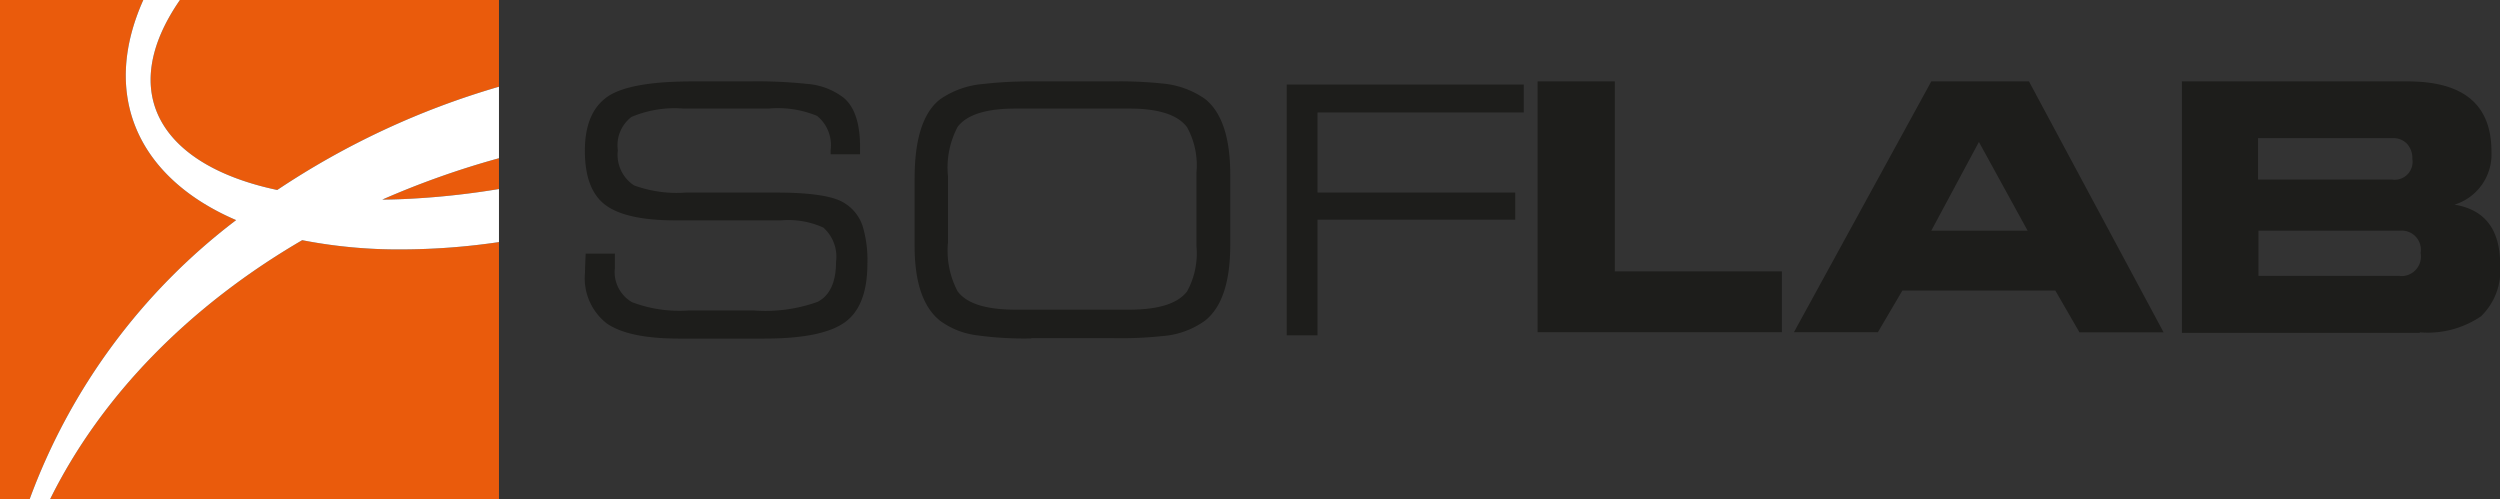 <svg id="Warstwa_1" data-name="Warstwa 1" xmlns="http://www.w3.org/2000/svg" viewBox="0 0 184.23 36.77"><rect x="0" y="0" width="184.23" height="36.77" fill="#333333" stroke="none"/><defs><style>.cls-1{fill:#ea5b0c;}.cls-1,.cls-2{fill-rule:evenodd;}.cls-2{fill:#fff;}.cls-3{fill:#1d1d1b;}</style></defs><title>Standardpwe </title><path class="cls-1" d="M0,0H10.56c-3.18,7.1-.33,13.14,6.84,16.22A45.52,45.52,0,0,0,2.19,36.77H0V0H0ZM13.26,0c-4.7,6.79-1.47,12.17,7.17,14A59,59,0,0,1,36.77,6.39V0H13.26ZM36.77,11.65v2.28c-2,.33-4,0.56-5.94.68q-1.37.09-2.66,0.1a63.26,63.26,0,0,1,8.6-3.05h0Zm0,6.19a49.75,49.75,0,0,1-7.19.54,37,37,0,0,1-7.31-.68C14,22.52,7.49,29.12,3.7,36.77H36.77V17.84Z"/><path class="cls-2" d="M3.7,36.77C7.49,29.12,14,22.52,22.27,17.7a37,37,0,0,0,7.31.68,49.75,49.75,0,0,0,7.19-.54V13.93c-2,.33-4,0.56-5.94.68q-1.37.09-2.66,0.1a63.26,63.26,0,0,1,8.6-3.05V6.39A59,59,0,0,0,20.43,14C11.79,12.17,8.56,6.79,13.26,0h-2.7c-3.18,7.1-.33,13.14,6.84,16.22A45.52,45.52,0,0,0,2.19,36.77H3.7Z"/><path class="cls-3" d="M43.15,18.69h2.16v1.09a2.55,2.55,0,0,0,1.27,2.49,9.83,9.83,0,0,0,4.15.61h4.83a11.36,11.36,0,0,0,4.7-.64q1.35-.71,1.35-2.95a2.86,2.86,0,0,0-.94-2.52,6.23,6.23,0,0,0-3.12-.53H49.77q-3.63,0-5.15-1.13t-1.52-4q0-3,1.88-4.12Q46.7,6,51,6h4.19a34.87,34.87,0,0,1,4.26.18,5.06,5.06,0,0,1,2.69,1q1.24,1,1.24,3.66v0.53H61.21V11.08a2.78,2.78,0,0,0-1-2.54A7.57,7.57,0,0,0,56.64,8H50.36a8.16,8.16,0,0,0-3.83.62,2.63,2.63,0,0,0-1,2.45,2.7,2.7,0,0,0,1.19,2.59,9.16,9.16,0,0,0,3.83.53h6.62q3.78,0,5,.74a3.14,3.14,0,0,1,1.39,1.7,8.61,8.61,0,0,1,.36,2.8q0,3.15-1.69,4.34t-5.94,1.18H50q-3.66,0-5.28-1.11a4.22,4.22,0,0,1-1.61-3.75q0-.33.05-1.4h0ZM83.21,8H74.84q-3.25,0-4.27,1.35A6.4,6.4,0,0,0,69.86,13v4.86a6.4,6.4,0,0,0,.71,3.61q1,1.35,4.27,1.35h8.37q3.25,0,4.27-1.35a5.83,5.83,0,0,0,.69-3.33V12.71a5.83,5.83,0,0,0-.69-3.33Q86.46,8,83.21,8h0ZM76,24.94a25.27,25.27,0,0,1-4-.23,5.81,5.81,0,0,1-2.72-1.07q-1.88-1.5-1.88-5.49v-5q0-4.35,1.86-5.82a6.48,6.48,0,0,1,3.18-1.14A29.54,29.54,0,0,1,75.93,6h6.18a29.54,29.54,0,0,1,3.51.15A6.48,6.48,0,0,1,88.8,7.29q1.86,1.48,1.86,5.59v5.16q0,4.12-1.86,5.59a6.16,6.16,0,0,1-3.18,1.14,28.75,28.75,0,0,1-3.51.15H76Zm18.82-.23V6.23h17.47V8.29H97.09v5.9h14.57v2H97.09v8.52H94.78Z"/><path class="cls-3" d="M119,20h12.31v4.48h-18V6H119V20h0Zm19.35,4.48h-6.15L142.32,6h7.2l9.92,18.49h-6.2l-1.78-3.08H140.19l-1.81,3.08h0ZM142.32,17h7.1l-3.59-6.54L142.32,17h0Zm36,7.53H160.79V6h16.66q6.15,0,6.15,5.16a3.88,3.88,0,0,1-2.72,3.92q3.36,0.56,3.36,4.4a4.73,4.73,0,0,1-1.41,3.83,7,7,0,0,1-4.51,1.18h0Zm-2-11.29a1.32,1.32,0,0,0,1.45-1.53,1.55,1.55,0,0,0-.39-1.11,1.38,1.38,0,0,0-1.06-.42h-9.92v3.05h9.92Zm0.51,7.1a1.44,1.44,0,0,0,1.55-1.7A1.41,1.41,0,0,0,176.86,17H166.43v3.33h10.43Z"/></svg>